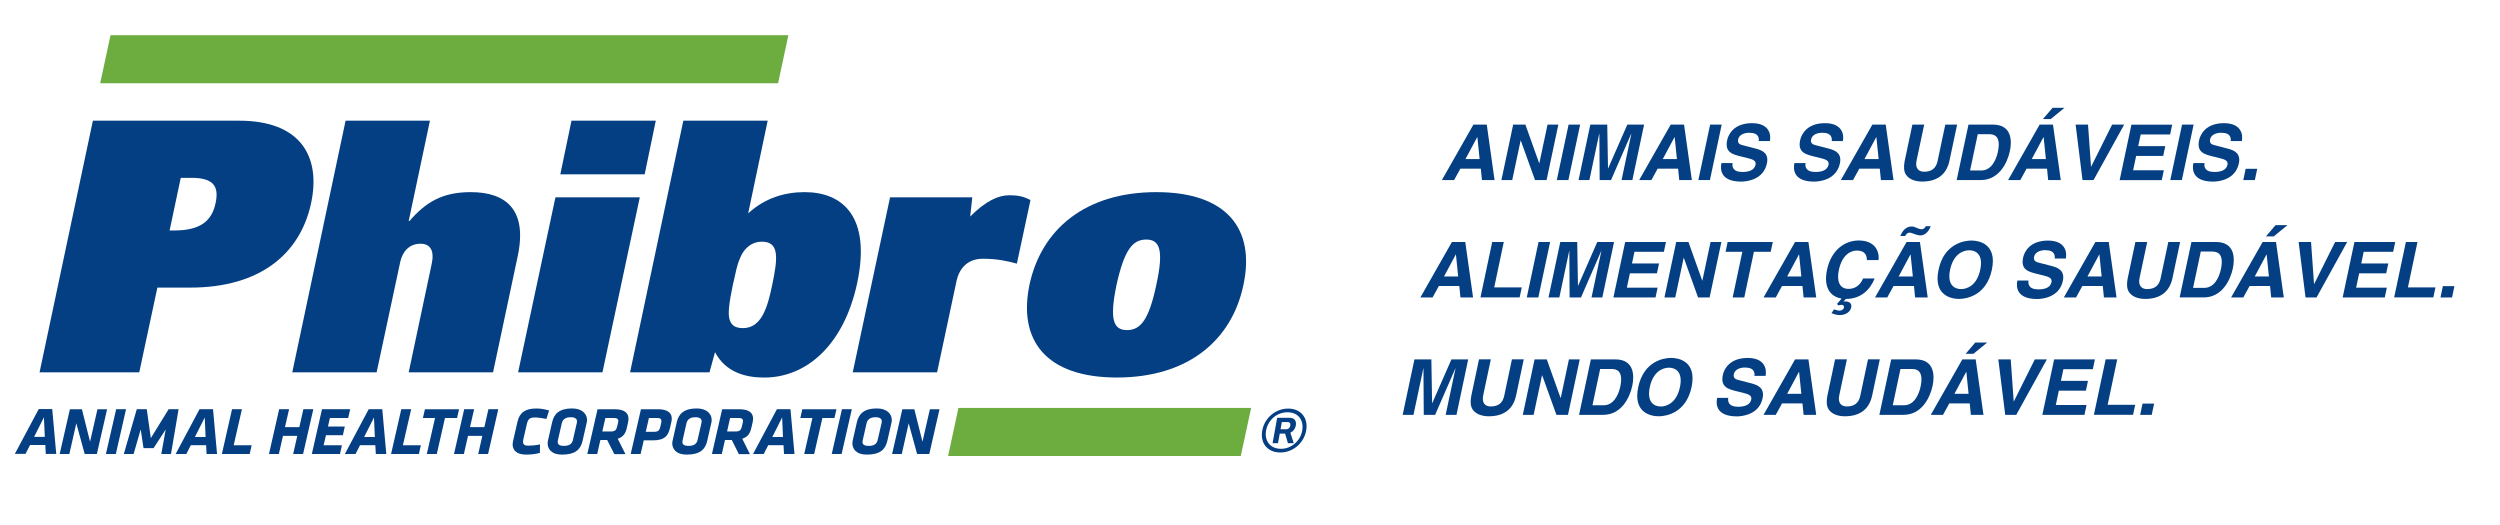 <?xml version="1.0" encoding="UTF-8"?> <svg xmlns="http://www.w3.org/2000/svg" xmlns:xlink="http://www.w3.org/1999/xlink" version="1.1" id="Capa_1" x="0px" y="0px" viewBox="0 0 503.56 105.75" style="enable-background:new 0 0 503.56 105.75;" xml:space="preserve"> <style type="text/css"> .st0{fill:#6DAC3F;} .st1{fill:#F2F2F2;} .st2{fill:#FFFFFF;} .st3{fill:none;} .st4{fill:#26318B;} .st5{fill:#83B445;} .st6{fill:#104B80;} .st7{fill:#043F83;} .st8{fill:#043F82;} .st9{fill-rule:evenodd;clip-rule:evenodd;fill:#74AD28;} .st10{fill-rule:evenodd;clip-rule:evenodd;fill:#FFFFFF;} .st11{clip-path:url(#SVGID_00000075124827998069029610000007574608199802437256_);} .st12{enable-background:new ;} </style> <g> <g> <polygon class="st0" points="22.26,7.09 20.18,16.77 156.72,16.77 158.8,7.09 "></polygon> <polygon class="st0" points="242.07,82.17 238.33,82.17 207.35,82.17 204.52,82.17 203.6,82.17 200.77,82.17 193.05,82.17 190.97,91.85 197.58,91.85 201.52,91.85 202.43,91.85 205.26,91.85 236.24,91.85 239.99,91.85 249.92,91.85 252.01,82.17 "></polygon> <path class="st7" d="M43.42,40.94c-0.77,3.59-3.09,5.48-8.28,5.48h-0.98l2.25-10.6h2.11C42.86,35.82,44.19,37.37,43.42,40.94 M48.2,24.31H18.71L7.97,74.99h20.08l3.65-17.06h6.6c14.18,0,22.18-6.88,24.36-16.99C64.7,31.4,60.41,24.31,48.2,24.31"></path> <path class="st7" d="M69.61,24.31h16.99l-4.28,20.22h0.14c3.3-3.79,6.6-5.83,12.35-5.83c7.09,0,11.45,3.52,9.48,12.85l-4.98,23.45 H82.32l4.63-21.83c0.57-2.6-0.21-4.08-2.25-4.08c-1.9,0-3.58,1.13-4.14,3.94l-4.7,21.97H58.87L69.61,24.31z"></path> <polygon class="st7" points="115.11,24.31 132.09,24.31 129.85,35.12 112.86,35.12 "></polygon> <polygon class="st7" points="111.88,39.75 128.87,39.75 121.35,74.99 104.36,74.99 "></polygon> <path class="st7" d="M137.64,24.31h16.99l-3.93,18.67c3.44-3.16,7.44-4.28,11.37-4.28c7.65,0,13.41,4.92,10.6,18.26 c-2.67,12.5-10.18,19.09-18.75,19.09c-3.86,0-7.79-1.12-9.9-5.12L142.91,75h-16L137.64,24.31z M146.91,64.19 c0.28,1.05,0.84,1.9,2.74,1.9c3.65,0,4.92-3.93,5.89-8.7c1.19-5.61,1.4-8.71-2.1-8.71c-1.9,0-3.51,1.19-4.35,3.24 c-0.64,1.47-0.78,2.39-1.48,5.48C146.84,61.03,146.63,63.13,146.91,64.19"></path> <path class="st7" d="M179.28,39.75h16.56l-0.42,3.86c3.16-3.16,5.68-4.28,7.86-4.28c1.4,0,2.88,0.15,4.28,0.99l-2.74,12.78 c-1.82-0.49-3.86-0.98-6.88-0.98c-3.23,0-4.77,2.18-5.26,4.42L188.75,75h-16.99L179.28,39.75z"></path> <path class="st7" d="M232.91,57.37c-1.48,7.02-3.16,9.12-5.9,9.12s-3.58-2.1-2.11-9.12c1.55-7.02,3.23-9.12,5.97-9.12 S234.45,50.35,232.91,57.37 M232.91,38.7c-14.32,0-23.17,7.51-25.55,18.67c-2.32,11.16,3.3,18.67,17.62,18.67 s23.16-7.51,25.48-18.67C252.85,46.21,247.23,38.7,232.91,38.7"></path> <polygon class="st7" points="15.37,85.26 13.97,91.45 12.02,91.45 14.08,82.43 16.5,82.43 18.14,88.97 19.63,82.43 21.57,82.43 19.51,91.45 17.06,91.45 "></polygon> <polygon class="st7" points="23.4,82.42 25.39,82.42 23.33,91.45 21.33,91.45 "></polygon> <polygon class="st7" points="33.38,86.5 30.93,90.27 28.91,90.27 28.34,86.5 26.91,91.45 24.94,91.45 27.55,82.42 29.56,82.42 30.38,88.25 33.97,82.42 35.97,82.42 34.44,91.45 32.49,91.45 "></polygon> <path class="st7" d="M41.52,89.67h-3.08l-0.91,1.78h-2.15l4.81-9.03h2.72l0.81,9.03h-2.11L41.52,89.67z M39.26,88.02h2.15 l-0.17-3.93L39.26,88.02z"></path> <polygon class="st7" points="46.74,82.42 48.73,82.42 47.07,89.69 50.69,89.69 50.29,91.45 44.69,91.45 "></polygon> <polygon class="st7" points="59.88,87.79 57,87.79 56.17,91.44 54.18,91.44 56.23,82.42 58.23,82.42 57.4,86.04 60.29,86.04 61.11,82.42 63.11,82.42 61.05,91.44 59.05,91.44 "></polygon> <polygon class="st7" points="64.86,82.42 70.54,82.42 70.13,84.19 66.45,84.19 66.06,85.91 69.46,85.91 69.06,87.66 65.66,87.66 65.18,89.69 68.87,89.69 68.48,91.45 62.81,91.45 "></polygon> <path class="st7" d="M75.6,89.67h-3.08l-0.91,1.78h-2.15l4.81-9.03H77l0.81,9.03H75.7L75.6,89.67z M73.35,88.02h2.15l-0.17-3.93 L73.35,88.02z"></path> <polygon class="st7" points="80.83,82.42 82.82,82.42 81.15,89.69 84.77,89.69 84.38,91.45 78.77,91.45 "></polygon> <polygon class="st7" points="87.98,91.45 85.97,91.45 87.63,84.19 85.19,84.19 85.59,82.43 92.47,82.43 92.07,84.19 89.63,84.19 "></polygon> <polygon class="st7" points="97.15,87.79 94.27,87.79 93.44,91.44 91.45,91.44 93.5,82.42 95.5,82.42 94.67,86.04 97.56,86.04 98.38,82.42 100.37,82.42 98.31,91.44 96.33,91.44 "></polygon> <path class="st7" d="M103.26,89.37c0.01-0.15,0.03-0.32,0.08-0.54l0.9-3.9c0.42-1.84,1.59-2.65,3.78-2.65 c0.91,0,1.72,0.15,2.58,0.4l-0.54,1.7c-0.75-0.16-1.69-0.29-2.34-0.29c-0.97,0-1.37,0.32-1.59,1.27l-0.72,3.14 c-0.03,0.14-0.05,0.32-0.06,0.42c-0.03,0.62,0.31,0.85,1.06,0.85c0.65,0,1.54-0.08,2.36-0.25l-0.02,1.7 c-0.73,0.21-1.74,0.35-2.74,0.35C104.02,91.58,103.19,90.63,103.26,89.37"></path> <path class="st7" d="M110.31,89.18c0.01-0.13,0.03-0.28,0.06-0.42l0.85-3.73c0.38-1.69,1.47-2.76,4.01-2.76 c2.14,0,3.08,1.22,3.01,2.45c-0.01,0.12-0.02,0.27-0.06,0.4l-0.84,3.69c-0.39,1.72-1.46,2.76-4.12,2.76 C111.09,91.59,110.24,90.4,110.31,89.18 M116.22,84.94c0.03-0.55-0.32-0.9-1.28-0.9c-1.03,0-1.59,0.45-1.77,1.17l-0.79,3.44 c-0.02,0.11-0.04,0.22-0.04,0.31c-0.03,0.55,0.31,0.85,1.28,0.85c1.03,0,1.59-0.39,1.77-1.16l0.79-3.44 C116.2,85.12,116.22,85.03,116.22,84.94"></path> <path class="st7" d="M122.3,88.63h-1.37l-0.64,2.82h-1.99l2.06-9.02h3.45c1.94,0,2.85,0.73,2.78,2.06 c-0.01,0.17-0.04,0.35-0.08,0.56l-0.24,1.09c-0.25,1.13-0.69,1.84-1.84,2.24l1.55,3.09h-2.24L122.3,88.63z M124.48,85.22 c0.03-0.15,0.06-0.31,0.06-0.38c0.02-0.46-0.25-0.65-0.95-0.65h-1.65l-0.62,2.72h1.71c0.88,0,1.13-0.32,1.28-1.02L124.48,85.22z"></path> <path class="st7" d="M129.67,88.69l-0.64,2.76h-1.99l2.06-9.02h3.44c1.94,0,2.83,0.74,2.77,2.03c-0.01,0.18-0.07,0.47-0.12,0.69 l-0.23,1.02c-0.39,1.68-1.13,2.53-3.51,2.53L129.67,88.69L129.67,88.69z M133.17,85.26c0.03-0.16,0.06-0.3,0.06-0.39 c0.02-0.46-0.24-0.68-0.85-0.68h-1.67l-0.64,2.79h1.63c0.92,0,1.14-0.33,1.3-1L133.17,85.26z"></path> <path class="st7" d="M135.41,89.18c0.01-0.13,0.03-0.28,0.07-0.42l0.84-3.73c0.38-1.69,1.47-2.76,4.02-2.76 c2.14,0,3.08,1.22,3.01,2.45c-0.01,0.12-0.03,0.27-0.06,0.4l-0.84,3.69c-0.39,1.72-1.46,2.76-4.13,2.76 C136.2,91.59,135.35,90.4,135.41,89.18 M141.33,84.94c0.03-0.55-0.32-0.9-1.28-0.9c-1.03,0-1.59,0.45-1.77,1.17l-0.78,3.44 c-0.02,0.11-0.04,0.22-0.05,0.31c-0.03,0.55,0.31,0.85,1.28,0.85c1.03,0,1.59-0.39,1.77-1.16l0.79-3.44 C141.3,85.12,141.33,85.03,141.33,84.94"></path> <path class="st7" d="M147.4,88.63h-1.37l-0.64,2.82h-1.99l2.06-9.02h3.45c1.94,0,2.85,0.73,2.78,2.06 c-0.01,0.17-0.05,0.35-0.09,0.56l-0.25,1.09c-0.25,1.13-0.69,1.84-1.84,2.24l1.54,3.09h-2.23L147.4,88.63z M149.59,85.22 c0.03-0.15,0.06-0.31,0.06-0.38c0.02-0.46-0.25-0.65-0.94-0.65h-1.65l-0.61,2.72h1.7c0.88,0,1.13-0.32,1.28-1.02L149.59,85.22z"></path> <path class="st7" d="M157.82,89.67h-3.08l-0.91,1.78h-2.15l4.81-9.03h2.73l0.81,9.03h-2.11L157.82,89.67z M155.56,88.02h2.15 l-0.17-3.93L155.56,88.02z"></path> <polygon class="st7" points="163.99,91.45 161.99,91.45 163.64,84.19 161.21,84.19 161.6,82.43 168.49,82.43 168.08,84.19 165.65,84.19 "></polygon> <polygon class="st7" points="169.59,82.42 171.58,82.42 169.52,91.45 167.53,91.45 "></polygon> <path class="st7" d="M171.69,89.18c0.01-0.13,0.03-0.28,0.06-0.42l0.85-3.73c0.38-1.69,1.47-2.76,4.02-2.76 c2.14,0,3.07,1.22,3.01,2.45c-0.01,0.12-0.03,0.27-0.06,0.4l-0.84,3.69c-0.39,1.72-1.46,2.76-4.13,2.76 C172.47,91.59,171.64,90.4,171.69,89.18 M177.61,84.94c0.03-0.55-0.32-0.9-1.28-0.9c-1.03,0-1.59,0.45-1.77,1.17l-0.78,3.44 c-0.02,0.11-0.05,0.22-0.05,0.31c-0.03,0.55,0.31,0.85,1.28,0.85c1.03,0,1.59-0.39,1.77-1.16l0.79-3.44 C177.58,85.12,177.61,85.03,177.61,84.94"></path> <polygon class="st7" points="183.03,85.26 181.64,91.45 179.69,91.45 181.75,82.43 184.17,82.43 185.81,88.97 187.3,82.43 189.24,82.43 187.18,91.45 184.73,91.45 "></polygon> <path class="st7" d="M9.13,89.64H6.05l-0.91,1.78H2.99L7.8,82.4h2.72l0.81,9.03H9.22L9.13,89.64z M6.87,87.99h2.15l-0.17-3.93 L6.87,87.99z"></path> </g> <g> <path class="st7" d="M257.88,91.14c-0.64,0-1.21-0.11-1.71-0.33c-0.5-0.22-0.91-0.53-1.24-0.92c-0.33-0.39-0.55-0.86-0.67-1.4 c-0.12-0.54-0.13-1.13-0.01-1.77c0.11-0.64,0.33-1.23,0.65-1.77c0.32-0.54,0.71-1.01,1.18-1.4c0.46-0.39,0.99-0.7,1.56-0.92 c0.58-0.22,1.19-0.33,1.83-0.33c0.64,0,1.21,0.11,1.71,0.33c0.5,0.22,0.91,0.53,1.23,0.92c0.32,0.4,0.55,0.86,0.67,1.4 c0.12,0.54,0.13,1.13,0.01,1.77c-0.11,0.64-0.33,1.23-0.65,1.77c-0.32,0.54-0.71,1.01-1.17,1.4c-0.47,0.39-0.99,0.7-1.56,0.92 C259.13,91.03,258.52,91.14,257.88,91.14z M258.01,90.4c0.7,0,1.36-0.16,1.96-0.48c0.6-0.32,1.11-0.76,1.52-1.31 c0.42-0.56,0.69-1.19,0.81-1.9c0.13-0.7,0.08-1.33-0.13-1.89s-0.57-0.99-1.05-1.31c-0.49-0.31-1.08-0.47-1.79-0.47 c-0.7,0-1.36,0.16-1.97,0.47c-0.61,0.32-1.12,0.75-1.53,1.31c-0.41,0.56-0.68,1.19-0.81,1.89c-0.13,0.71-0.08,1.35,0.13,1.9 c0.22,0.56,0.57,0.99,1.06,1.31C256.71,90.24,257.31,90.4,258.01,90.4z M256.33,89.27l0.92-5.12h2.44c0.53,0,0.9,0.14,1.12,0.43 c0.22,0.29,0.28,0.66,0.2,1.12c-0.06,0.33-0.18,0.62-0.37,0.88c-0.19,0.25-0.43,0.44-0.73,0.58l0.68,2.11h-1.17l-0.57-1.93h-1.08 l-0.35,1.93L256.33,89.27L256.33,89.27z M257.93,86.47h1.14c0.21,0,0.39-0.07,0.54-0.2c0.15-0.13,0.25-0.32,0.29-0.55 c0.04-0.23,0.01-0.41-0.09-0.53c-0.1-0.12-0.26-0.18-0.48-0.18h-1.14L257.93,86.47z"></path> </g> </g> <g> <g> <path class="st7" d="M292.89,36.27h-2.46l6.35-11.17h2.69l1.57,11.17h-2.54l-0.23-2.3h-4.12L292.89,36.27z M295.18,32.04h2.85 l-0.45-4.42h-0.03L295.18,32.04z"></path> <path class="st7" d="M311.71,25.1h2.18l-2.37,11.17h-2.33l-2.87-7.97h-0.03l-1.69,7.97h-2.18l2.37-11.17h2.46l2.78,7.78h0.03 L311.71,25.1z"></path> <path class="st7" d="M315.91,36.27h-2.33l2.37-11.17h2.33L315.91,36.27z"></path> <path class="st7" d="M328.8,36.27h-2.18l1.98-9.34h-0.03l-4.07,9.34h-2.29l-0.06-9.34h-0.03l-1.98,9.34h-2.18l2.37-11.17h3.41 l0.15,8.81h0.03l3.86-8.81h3.38L328.8,36.27z"></path> <path class="st7" d="M332.63,36.27h-2.46l6.35-11.17h2.69l1.57,11.17h-2.54l-0.23-2.3h-4.12L332.63,36.27z M334.92,32.04h2.85 l-0.45-4.42h-0.03L334.92,32.04z"></path> <path class="st7" d="M344.42,36.27h-2.33l2.37-11.17h2.33L344.42,36.27z"></path> <path class="st7" d="M348.99,32.83c-0.12,0.62-0.06,1.81,1.98,1.81c1.1,0,2.39-0.26,2.64-1.45c0.18-0.87-0.61-1.1-1.73-1.38 l-1.14-0.28c-1.72-0.42-3.37-0.82-2.85-3.28c0.26-1.24,1.4-3.44,5.02-3.44c3.42,0,3.87,2.24,3.59,3.61h-2.24 c0.04-0.5,0.11-1.68-1.93-1.68c-0.89,0-2.01,0.33-2.23,1.34c-0.18,0.87,0.49,1.06,0.93,1.17l2.58,0.67c1.45,0.37,2.71,1,2.29,3 c-0.71,3.36-4.2,3.66-5.18,3.66c-4.08,0-4.28-2.35-3.98-3.73H348.99z"></path> <path class="st7" d="M363.69,32.83c-0.12,0.62-0.06,1.81,1.98,1.81c1.1,0,2.39-0.26,2.64-1.45c0.18-0.87-0.61-1.1-1.73-1.38 l-1.14-0.28c-1.72-0.42-3.37-0.82-2.85-3.28c0.26-1.24,1.4-3.44,5.02-3.44c3.42,0,3.87,2.24,3.59,3.61h-2.24 c0.04-0.5,0.11-1.68-1.93-1.68c-0.89,0-2.01,0.33-2.23,1.34c-0.18,0.87,0.49,1.06,0.93,1.17l2.58,0.67c1.45,0.37,2.71,1,2.29,3 c-0.71,3.36-4.2,3.66-5.18,3.66c-4.08,0-4.28-2.35-3.98-3.73H363.69z"></path> <path class="st7" d="M373.25,36.27h-2.46l6.35-11.17h2.69l1.57,11.17h-2.54l-0.23-2.3h-4.12L373.25,36.27z M375.55,32.04h2.85 l-0.45-4.42h-0.03L375.55,32.04z"></path> <path class="st7" d="M392.67,32.37c-0.62,2.94-2.67,4.2-5.48,4.2c-1.03,0-2.5-0.25-3.26-1.35c-0.46-0.68-0.5-1.59-0.3-2.71 l1.57-7.41h2.38l-1.54,7.25c-0.33,1.56,0.43,2.24,1.52,2.24c1.6,0,2.42-0.78,2.71-2.13l1.56-7.36h2.38L392.67,32.37z"></path> <path class="st7" d="M396.5,25.1h4.93c3.77,0,3.86,3.2,3.41,5.32c-0.51,2.4-2.19,5.85-5.88,5.85h-4.84L396.5,25.1z M396.82,34.34 h2.27c1.9,0,2.94-1.91,3.33-3.75c0.7-3.3-0.82-3.56-1.81-3.56h-2.24L396.82,34.34z"></path> <path class="st7" d="M406.94,36.27h-2.46l6.35-11.17h2.69l1.57,11.17h-2.54l-0.23-2.3h-4.12L406.94,36.27z M409.24,32.04h2.85 l-0.45-4.42h-0.03L409.24,32.04z M413.07,23.98h-1.57l1.94-2.27h2.4L413.07,23.98z"></path> <path class="st7" d="M425.43,25.1h2.43l-6.17,11.17h-2.22l-1.39-11.17h2.5l0.6,8.46h0.03L425.43,25.1z"></path> <path class="st7" d="M437.12,27.08h-5.93l-0.5,2.35h5.45l-0.42,1.98h-5.45l-0.61,2.89h6.19l-0.42,1.98h-8.48l2.37-11.17h8.21 L437.12,27.08z"></path> <path class="st7" d="M439.48,36.27h-2.33l2.37-11.17h2.33L439.48,36.27z"></path> <path class="st7" d="M444.05,32.83c-0.12,0.62-0.06,1.81,1.98,1.81c1.1,0,2.39-0.26,2.64-1.45c0.18-0.87-0.61-1.1-1.73-1.38 l-1.14-0.28c-1.72-0.42-3.37-0.82-2.85-3.28c0.26-1.24,1.4-3.44,5.02-3.44c3.42,0,3.87,2.24,3.59,3.61h-2.24 c0.04-0.5,0.11-1.68-1.93-1.68c-0.89,0-2.01,0.33-2.23,1.34c-0.18,0.87,0.49,1.06,0.93,1.17l2.58,0.67c1.45,0.37,2.71,1,2.29,3 c-0.71,3.36-4.2,3.66-5.18,3.66c-4.08,0-4.28-2.35-3.98-3.73H444.05z"></path> <path class="st7" d="M454.18,36.27h-2.33l0.48-2.27h2.33L454.18,36.27z"></path> <path class="st7" d="M288.56,59.91h-2.46l6.35-11.17h2.69l1.57,11.17h-2.54l-0.23-2.3h-4.12L288.56,59.91z M290.86,55.68h2.85 l-0.45-4.42h-0.03L290.86,55.68z"></path> <path class="st7" d="M300.97,57.89h5.55l-0.43,2.02h-7.89l2.37-11.17h2.33L300.97,57.89z"></path> <path class="st7" d="M309.86,59.91h-2.33l2.37-11.17h2.33L309.86,59.91z"></path> <path class="st7" d="M322.75,59.91h-2.18l1.98-9.34h-0.03l-4.07,9.34h-2.29l-0.06-9.34h-0.03l-1.98,9.34h-2.18l2.37-11.17h3.41 l0.15,8.81h0.03l3.86-8.81h3.38L322.75,59.91z"></path> <path class="st7" d="M335.15,50.72h-5.93l-0.5,2.35h5.45l-0.42,1.98h-5.45l-0.61,2.89h6.19l-0.42,1.98h-8.48l2.37-11.17h8.21 L335.15,50.72z"></path> <path class="st7" d="M344.55,48.74h2.18l-2.37,11.17h-2.33l-2.87-7.97h-0.03l-1.69,7.97h-2.18l2.37-11.17h2.46l2.78,7.78h0.03 L344.55,48.74z"></path> <path class="st7" d="M351.34,59.91H349l1.95-9.19h-3.38l0.42-1.98h9.09l-0.42,1.98h-3.38L351.34,59.91z"></path> <path class="st7" d="M357.68,59.91h-2.46l6.35-11.17h2.69l1.57,11.17h-2.54l-0.23-2.3h-4.12L357.68,59.91z M359.98,55.68h2.85 l-0.45-4.42h-0.03L359.98,55.68z"></path> <path class="st7" d="M376.05,52.4c-0.04-0.67-0.14-1.93-2.06-1.93c-1.12,0-2.93,0.75-3.6,3.91c-0.43,2.01-0.02,3.81,1.96,3.81 c1.29,0,2.35-0.73,2.92-2.1h2.33c-0.98,2.43-2.93,4.12-5.73,4.12c-2.97,0-4.68-2.01-3.86-5.87c0.83-3.91,3.51-5.9,6.39-5.9 c3.35,0,4.21,2.3,3.98,3.95H376.05z M371.15,59.91h0.92l-0.77,0.86c0.2-0.05,0.29-0.06,0.48-0.06c0.44,0,1.3,0.23,1.1,1.21 c-0.19,0.9-1.12,1.54-2.26,1.54c-0.59,0-0.92-0.08-1.71-0.39l0.5-0.75c0.38,0.12,0.82,0.25,1.15,0.25s0.78-0.22,0.86-0.61 c0.08-0.36-0.18-0.56-0.49-0.56c-0.17,0-0.43,0.06-0.65,0.12l-0.26-0.31L371.15,59.91z"></path> <path class="st7" d="M380.14,59.91h-2.46l6.35-11.17h2.69l1.57,11.17h-2.54l-0.23-2.3h-4.12L380.14,59.91z M382.44,55.68h2.85 l-0.45-4.42h-0.03L382.44,55.68z M388.9,45.55c-0.18,0.47-0.8,1.87-2.09,1.87c-0.34,0-0.87-0.16-1.13-0.25 c-0.46-0.16-0.77-0.31-1.04-0.31c-0.54,0-0.81,0.5-0.87,0.67h-1c0.13-0.31,0.34-0.78,0.7-1.18c0.38-0.4,0.89-0.73,1.59-0.73 c0.36,0,0.57,0.09,1.06,0.3c0.49,0.2,0.69,0.26,0.91,0.26c0.51,0,0.74-0.36,0.86-0.62H388.9z"></path> <path class="st7" d="M397.09,48.45c1.48,0,5.23,0.64,4.12,5.88c-1.11,5.24-5.14,5.88-6.62,5.88c-1.48,0-5.23-0.64-4.12-5.88 S395.61,48.45,397.09,48.45z M395.01,58.23c1.26,0,3.2-0.78,3.86-3.91c0.66-3.13-0.94-3.91-2.21-3.91c-1.26,0-3.2,0.78-3.86,3.91 C392.14,57.46,393.75,58.23,395.01,58.23z"></path> <path class="st7" d="M408.6,56.48c-0.12,0.62-0.06,1.81,1.98,1.81c1.1,0,2.39-0.26,2.64-1.45c0.18-0.87-0.61-1.1-1.73-1.38 l-1.14-0.28c-1.72-0.42-3.37-0.82-2.85-3.28c0.26-1.24,1.4-3.44,5.02-3.44c3.42,0,3.87,2.24,3.59,3.61h-2.24 c0.04-0.5,0.11-1.68-1.93-1.68c-0.89,0-2.01,0.33-2.23,1.34c-0.18,0.87,0.49,1.06,0.93,1.17l2.58,0.67c1.45,0.37,2.71,1,2.29,3 c-0.71,3.36-4.2,3.66-5.18,3.66c-4.08,0-4.28-2.35-3.98-3.73H408.6z"></path> <path class="st7" d="M418.17,59.91h-2.46l6.35-11.17h2.69l1.57,11.17h-2.54l-0.23-2.3h-4.12L418.17,59.91z M420.47,55.68h2.85 l-0.45-4.42h-0.03L420.47,55.68z"></path> <path class="st7" d="M437.59,56.01c-0.62,2.94-2.67,4.2-5.48,4.2c-1.03,0-2.5-0.25-3.26-1.35c-0.46-0.68-0.5-1.59-0.3-2.71 l1.57-7.41h2.38l-1.54,7.25c-0.33,1.56,0.43,2.24,1.52,2.24c1.6,0,2.42-0.78,2.71-2.13l1.56-7.36h2.38L437.59,56.01z"></path> <path class="st7" d="M441.41,48.74h4.93c3.77,0,3.86,3.2,3.41,5.32c-0.51,2.4-2.19,5.85-5.88,5.85h-4.84L441.41,48.74z M441.74,57.98h2.27c1.9,0,2.94-1.91,3.33-3.75c0.7-3.3-0.82-3.56-1.81-3.56h-2.24L441.74,57.98z"></path> <path class="st7" d="M451.86,59.91h-2.46l6.35-11.17h2.69l1.57,11.17h-2.54l-0.23-2.3h-4.12L451.86,59.91z M454.16,55.68h2.85 l-0.45-4.42h-0.03L454.16,55.68z M457.98,47.62h-1.57l1.94-2.27h2.4L457.98,47.62z"></path> <path class="st7" d="M470.35,48.74h2.43l-6.17,11.17h-2.22l-1.39-11.17h2.5l0.6,8.46h0.03L470.35,48.74z"></path> <path class="st7" d="M482.04,50.72h-5.93l-0.5,2.35h5.45l-0.42,1.98h-5.45l-0.61,2.89h6.19l-0.42,1.98h-8.48l2.37-11.17h8.21 L482.04,50.72z"></path> <path class="st7" d="M485.01,57.89h5.55l-0.43,2.02h-7.89l2.37-11.17h2.33L485.01,57.89z"></path> <path class="st7" d="M493.9,59.91h-2.33l0.48-2.27h2.33L493.9,59.91z"></path> <path class="st7" d="M293.37,83.56h-2.18l1.98-9.34h-0.03l-4.07,9.34h-2.29l-0.06-9.34h-0.03l-1.98,9.34h-2.18l2.37-11.17h3.41 l0.15,8.81h0.03l3.86-8.81h3.38L293.37,83.56z"></path> <path class="st7" d="M305.38,79.65c-0.62,2.94-2.67,4.2-5.48,4.2c-1.03,0-2.5-0.25-3.26-1.35c-0.46-0.68-0.5-1.59-0.3-2.71 l1.57-7.41h2.38l-1.54,7.25c-0.33,1.56,0.43,2.24,1.52,2.24c1.6,0,2.42-0.78,2.71-2.13l1.56-7.36h2.38L305.38,79.65z"></path> <path class="st7" d="M316.02,72.39h2.18l-2.37,11.17h-2.33l-2.87-7.97h-0.03l-1.69,7.97h-2.18l2.37-11.17h2.46l2.78,7.78h0.03 L316.02,72.39z"></path> <path class="st7" d="M320.44,72.39h4.93c3.77,0,3.86,3.2,3.41,5.32c-0.51,2.4-2.19,5.85-5.88,5.85h-4.84L320.44,72.39z M320.76,81.63h2.27c1.9,0,2.94-1.91,3.33-3.75c0.7-3.3-0.82-3.56-1.81-3.56h-2.24L320.76,81.63z"></path> <path class="st7" d="M336.6,72.09c1.48,0,5.23,0.64,4.12,5.88c-1.11,5.24-5.14,5.88-6.62,5.88c-1.48,0-5.23-0.64-4.12-5.88 C331.1,72.73,335.12,72.09,336.6,72.09z M334.52,81.88c1.26,0,3.2-0.78,3.86-3.91c0.66-3.13-0.94-3.91-2.21-3.91 c-1.26,0-3.2,0.78-3.86,3.91C331.65,81.1,333.26,81.88,334.52,81.88z"></path> <path class="st7" d="M348.12,80.12c-0.12,0.62-0.06,1.81,1.98,1.81c1.1,0,2.39-0.26,2.64-1.45c0.18-0.87-0.61-1.1-1.73-1.38 l-1.14-0.28c-1.72-0.42-3.37-0.82-2.85-3.28c0.26-1.24,1.4-3.44,5.02-3.44c3.42,0,3.87,2.24,3.59,3.61h-2.24 c0.04-0.5,0.11-1.68-1.93-1.68c-0.89,0-2.01,0.33-2.23,1.34c-0.18,0.87,0.49,1.06,0.93,1.17l2.58,0.67c1.45,0.37,2.71,1,2.29,3 c-0.71,3.36-4.2,3.66-5.18,3.66c-4.08,0-4.28-2.35-3.98-3.73H348.12z"></path> <path class="st7" d="M357.68,83.56h-2.46l6.35-11.17h2.69l1.57,11.17h-2.54l-0.23-2.3h-4.12L357.68,83.56z M359.98,79.32h2.85 l-0.45-4.42h-0.03L359.98,79.32z"></path> <path class="st7" d="M377.1,79.65c-0.62,2.94-2.67,4.2-5.48,4.2c-1.03,0-2.5-0.25-3.26-1.35c-0.46-0.68-0.5-1.59-0.3-2.71 l1.57-7.41h2.38l-1.54,7.25c-0.33,1.56,0.43,2.24,1.52,2.24c1.6,0,2.42-0.78,2.71-2.13l1.56-7.36h2.38L377.1,79.65z"></path> <path class="st7" d="M380.93,72.39h4.93c3.77,0,3.86,3.2,3.41,5.32c-0.51,2.4-2.19,5.85-5.88,5.85h-4.84L380.93,72.39z M381.25,81.63h2.27c1.9,0,2.94-1.91,3.33-3.75c0.7-3.3-0.82-3.56-1.81-3.56h-2.24L381.25,81.63z"></path> <path class="st7" d="M391.37,83.56h-2.46l6.35-11.17h2.69l1.57,11.17h-2.54l-0.23-2.3h-4.12L391.37,83.56z M393.67,79.32h2.85 l-0.45-4.42h-0.03L393.67,79.32z M397.5,71.26h-1.57l1.94-2.27h2.4L397.5,71.26z"></path> <path class="st7" d="M409.86,72.39h2.43l-6.17,11.17h-2.22l-1.39-11.17h2.5l0.6,8.46h0.03L409.86,72.39z"></path> <path class="st7" d="M421.55,74.36h-5.93l-0.5,2.35h5.45l-0.42,1.98h-5.45l-0.61,2.89h6.19l-0.42,1.98h-8.48l2.37-11.17h8.21 L421.55,74.36z"></path> <path class="st7" d="M424.53,81.53h5.55l-0.43,2.02h-7.89l2.37-11.17h2.33L424.53,81.53z"></path> <path class="st7" d="M433.41,83.56h-2.33l0.48-2.27h2.33L433.41,83.56z"></path> </g> </g> </svg> 